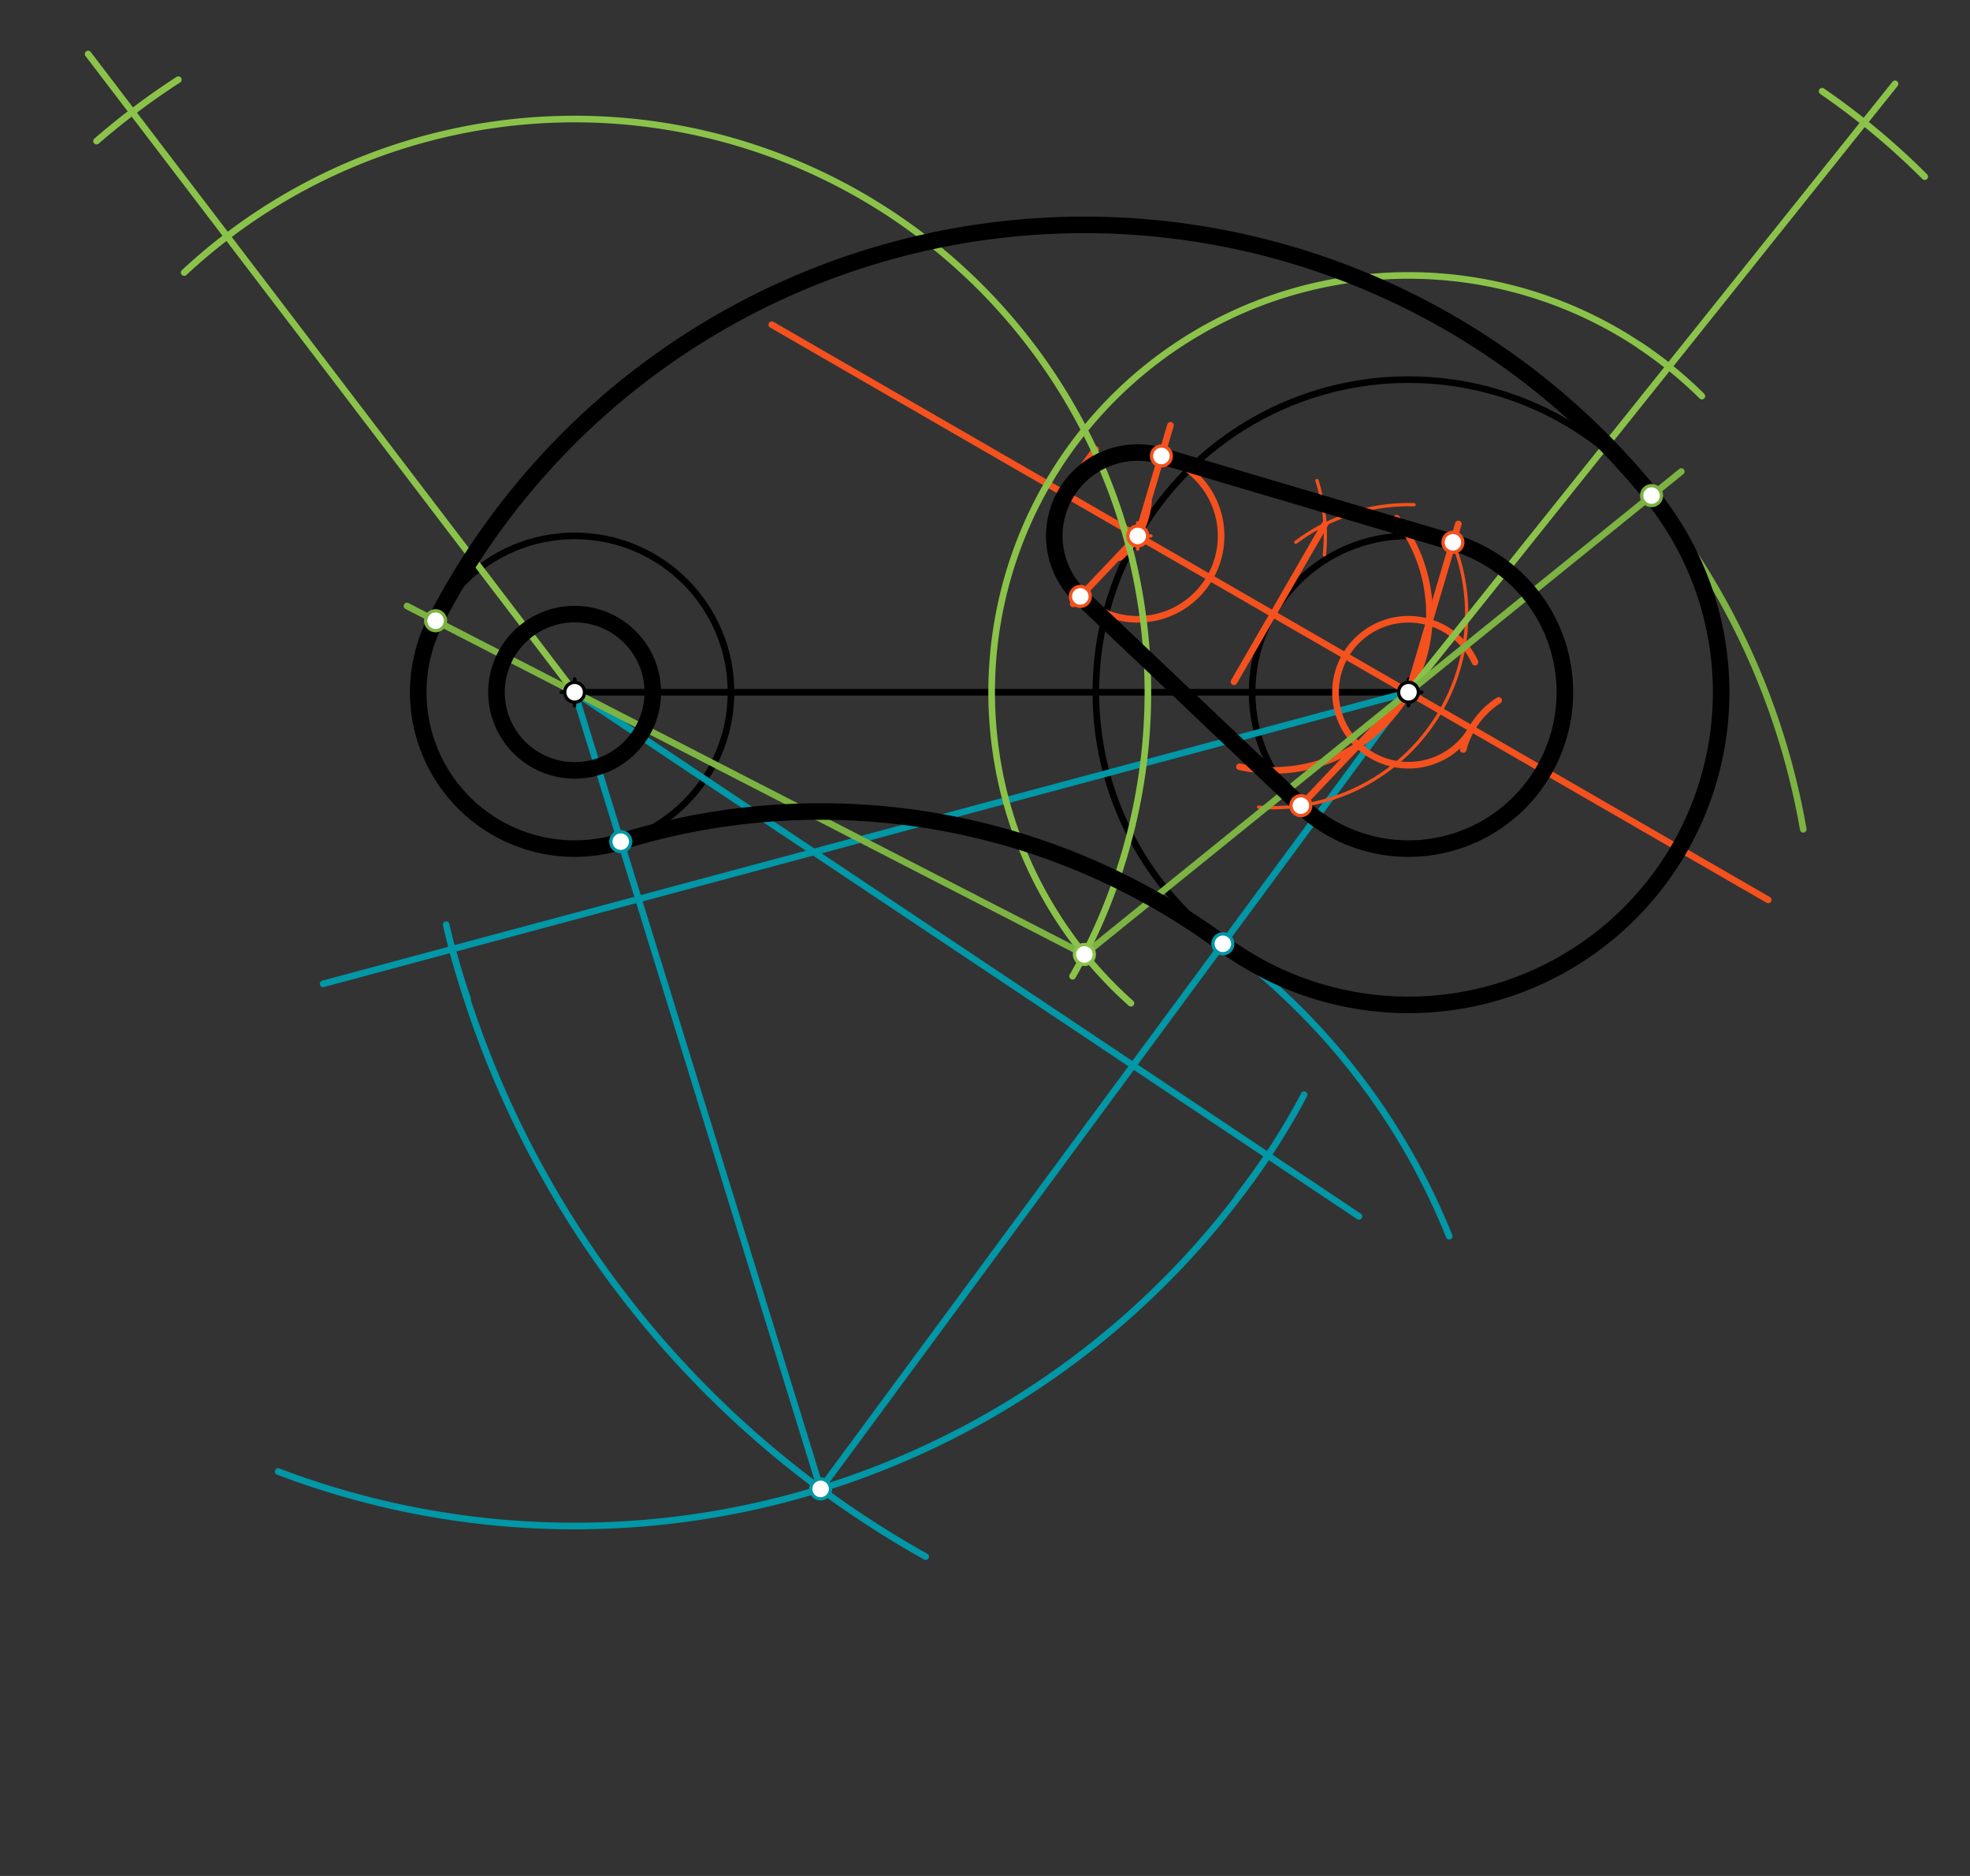 <svg xmlns="http://www.w3.org/2000/svg" class="svg--1it" height="100%" preserveAspectRatio="xMidYMid meet" viewBox="0 0 595.276 566.929" width="100%"><rect x="0" y="0" width="595.276" height="566.929" fill="#333333" stroke="none"/><defs><marker id="marker-arrow" markerHeight="16" markerUnits="userSpaceOnUse" markerWidth="24" orient="auto-start-reverse" refX="24" refY="4" viewBox="0 0 24 8"><path d="M 0 0 L 24 4 L 0 8 z" stroke="inherit"></path></marker></defs><g class="aux-layer--1FB"></g><g class="main-layer--3Vd"><g class="element--2qn"><line stroke="#000000" stroke-dasharray="none" stroke-linecap="round" stroke-width="2" x1="173.634" x2="425.606" y1="209.202" y2="209.202"></line></g><g class="element--2qn"><g class="center--1s5"><line x1="169.634" y1="209.202" x2="177.634" y2="209.202" stroke="#000000" stroke-width="1" stroke-linecap="round"></line><line x1="173.634" y1="205.202" x2="173.634" y2="213.202" stroke="#000000" stroke-width="1" stroke-linecap="round"></line><circle class="hit--230" cx="173.634" cy="209.202" r="4" stroke="none" fill="transparent"></circle></g><circle cx="173.634" cy="209.202" fill="none" r="23.613" stroke="#000000" stroke-dasharray="none" stroke-width="2"></circle></g><g class="element--2qn"><g class="center--1s5"><line x1="169.634" y1="209.202" x2="177.634" y2="209.202" stroke="#000000" stroke-width="1" stroke-linecap="round"></line><line x1="173.634" y1="205.202" x2="173.634" y2="213.202" stroke="#000000" stroke-width="1" stroke-linecap="round"></line><circle class="hit--230" cx="173.634" cy="209.202" r="4" stroke="none" fill="transparent"></circle></g><circle cx="173.634" cy="209.202" fill="none" r="47.254" stroke="#000000" stroke-dasharray="none" stroke-width="2"></circle></g><g class="element--2qn"><g class="center--1s5"><line x1="421.606" y1="209.202" x2="429.606" y2="209.202" stroke="#000000" stroke-width="1" stroke-linecap="round"></line><line x1="425.606" y1="205.202" x2="425.606" y2="213.202" stroke="#000000" stroke-width="1" stroke-linecap="round"></line><circle class="hit--230" cx="425.606" cy="209.202" r="4" stroke="none" fill="transparent"></circle></g><circle cx="425.606" cy="209.202" fill="none" r="47.254" stroke="#000000" stroke-dasharray="none" stroke-width="2"></circle></g><g class="element--2qn"><g class="center--1s5"><line x1="421.606" y1="209.202" x2="429.606" y2="209.202" stroke="#000000" stroke-width="1" stroke-linecap="round"></line><line x1="425.606" y1="205.202" x2="425.606" y2="213.202" stroke="#000000" stroke-width="1" stroke-linecap="round"></line><circle class="hit--230" cx="425.606" cy="209.202" r="4" stroke="none" fill="transparent"></circle></g><circle cx="425.606" cy="209.202" fill="none" r="94.479" stroke="#000000" stroke-dasharray="none" stroke-width="2"></circle></g><g class="element--2qn"><line stroke="#0097A7" stroke-dasharray="none" stroke-linecap="round" stroke-width="2" x1="97.634" x2="425.606" y1="297.321" y2="209.202"></line></g><g class="element--2qn"><path d="M 141.277 301.743 A 204.718 204.718 0 0 1 134.817 279.446" fill="none" stroke="#0097A7" stroke-dasharray="none" stroke-linecap="round" stroke-width="2"></path></g><g class="element--2qn"><line stroke="#0097A7" stroke-dasharray="none" stroke-linecap="round" stroke-width="2" x1="410.634" x2="173.634" y1="367.604" y2="209.202"></line></g><g class="element--2qn"><path d="M 394.066 330.832 A 204.718 204.718 0 0 1 374.024 361.774" fill="none" stroke="#0097A7" stroke-dasharray="none" stroke-linecap="round" stroke-width="2"></path></g><g class="element--2qn"><path d="M 383.123 349.217 A 251.972 251.972 0 0 1 84.063 444.716" fill="none" stroke="#0097A7" stroke-dasharray="none" stroke-linecap="round" stroke-width="2"></path></g><g class="element--2qn"><path d="M 136.656 286.837 A 299.197 299.197 0 0 0 279.704 470.414" fill="none" stroke="#0097A7" stroke-dasharray="none" stroke-linecap="round" stroke-width="2"></path></g><g class="element--2qn"><line stroke="#0097A7" stroke-dasharray="none" stroke-linecap="round" stroke-width="2" x1="247.969" x2="173.634" y1="449.96" y2="209.202"></line></g><g class="element--2qn"><line stroke="#0097A7" stroke-dasharray="none" stroke-linecap="round" stroke-width="2" x1="247.969" x2="425.606" y1="449.96" y2="209.202"></line></g><g class="element--2qn"><path d="M 187.574 254.353 A 204.718 204.718 0 0 1 437.912 373.598" fill="none" stroke="#0097A7" stroke-dasharray="none" stroke-linecap="round" stroke-width="2"></path></g><g class="element--2qn"><line stroke="#F4511E" stroke-dasharray="none" stroke-linecap="round" stroke-width="2" x1="425.606" x2="233.217" y1="209.202" y2="98.127"></line></g><g class="element--2qn"><line stroke="#F4511E" stroke-dasharray="none" stroke-linecap="round" stroke-width="2" x1="425.606" x2="534.311" y1="209.202" y2="271.964"></line></g><g class="element--2qn"><path d="M 321.961 149.363 A 119.679 119.679 0 0 1 331.081 135.798" fill="none" stroke="#F4511E" stroke-dasharray="none" stroke-linecap="round" stroke-width="2"></path></g><g class="element--2qn"><path d="M 347.063 151.58 A 25.2 25.2 0 0 1 338.355 168.501" fill="none" stroke="#F4511E" stroke-dasharray="none" stroke-linecap="round" stroke-width="2"></path></g><g class="element--2qn"><g class="center--1s5"><line x1="339.785" y1="161.963" x2="347.785" y2="161.963" stroke="#F4511E" stroke-width="1" stroke-linecap="round"></line><line x1="343.785" y1="157.963" x2="343.785" y2="165.963" stroke="#F4511E" stroke-width="1" stroke-linecap="round"></line><circle class="hit--230" cx="343.785" cy="161.963" r="4" stroke="none" fill="transparent"></circle></g><circle cx="343.785" cy="161.963" fill="none" r="25.2" stroke="#F4511E" stroke-dasharray="none" stroke-width="2"></circle></g><g class="element--2qn"><path d="M 427.275 152.534 A 56.693 56.693 0 0 0 391.547 163.88" fill="none" stroke="#F4511E" stroke-dasharray="none" stroke-linecap="round" stroke-width="1"></path></g><g class="element--2qn"><path d="M 397.953 145.235 A 56.693 56.693 0 0 1 400.189 167.678" fill="none" stroke="#F4511E" stroke-dasharray="none" stroke-linecap="round" stroke-width="1"></path></g><g class="element--2qn"><line stroke="#F4511E" stroke-dasharray="none" stroke-linecap="round" stroke-width="2" x1="400.368" x2="372.882" y1="158.437" y2="206.044"></line></g><g class="element--2qn"><path d="M 442.136 226.501 A 25.2 25.2 0 0 1 452.849 211.665" fill="none" stroke="#F4511E" stroke-dasharray="none" stroke-linecap="round" stroke-width="2"></path></g><g class="element--2qn"><path d="M 444.704 220.229 A 22.054 22.054 0 1 1 445.694 200.102" fill="none" stroke="#F4511E" stroke-dasharray="none" stroke-linecap="round" stroke-width="2"></path></g><g class="element--2qn"><path d="M 425.606 209.202 A 47.239 47.239 0 0 0 422.013 156.618" fill="none" stroke="#F4511E" stroke-dasharray="none" stroke-linecap="round" stroke-width="2"></path></g><g class="element--2qn"><path d="M 425.606 209.202 A 47.239 47.239 0 0 1 374.532 231.716" fill="none" stroke="#F4511E" stroke-dasharray="none" stroke-linecap="round" stroke-width="2"></path></g><g class="element--2qn"><line stroke="#F4511E" stroke-dasharray="none" stroke-linecap="round" stroke-width="2" x1="425.606" x2="431.87" y1="209.202" y2="188.057"></line></g><g class="element--2qn"><line stroke="#F4511E" stroke-dasharray="none" stroke-linecap="round" stroke-width="2" x1="431.87" x2="440.672" y1="188.057" y2="158.344"></line></g><g class="element--2qn"><line stroke="#F4511E" stroke-dasharray="none" stroke-linecap="round" stroke-width="2" x1="425.606" x2="410.425" y1="209.202" y2="225.2"></line></g><g class="element--2qn"><path d="M 439.027 163.895 A 58.501 58.501 0 0 1 380.316 243.919" fill="none" stroke="#F4511E" stroke-dasharray="none" stroke-linecap="round" stroke-width="1"></path></g><g class="element--2qn"><line stroke="#F4511E" stroke-dasharray="none" stroke-linecap="round" stroke-width="2" x1="343.785" x2="353.686" y1="161.963" y2="128.539"></line></g><g class="element--2qn"><line stroke="#F4511E" stroke-dasharray="none" stroke-linecap="round" stroke-width="2" x1="393.079" x2="410.425" y1="243.48" y2="225.2"></line></g><g class="element--2qn"><line stroke="#F4511E" stroke-dasharray="none" stroke-linecap="round" stroke-width="2" x1="343.785" x2="324.282" y1="161.963" y2="182.516"></line></g><g class="element--2qn"><line stroke="#F4511E" stroke-dasharray="none" stroke-linecap="round" stroke-width="2" x1="393.079" x2="326.438" y1="243.48" y2="180.243"></line></g><g class="element--2qn"><line stroke="#F4511E" stroke-dasharray="none" stroke-linecap="round" stroke-width="2" x1="439.027" x2="350.942" y1="163.895" y2="137.801"></line></g><g class="element--2qn"><line stroke="#8BC34A" stroke-dasharray="none" stroke-linecap="round" stroke-width="2" x1="425.606" x2="572.634" y1="209.202" y2="25.333"></line></g><g class="element--2qn"><path d="M 581.588 53.381 A 220.479 220.479 0 0 0 550.596 27.576" fill="none" stroke="#8BC34A" stroke-dasharray="none" stroke-linecap="round" stroke-width="2"></path></g><g class="element--2qn"><path d="M 495.564 104.443 A 125.972 125.972 0 0 1 514.257 119.705" fill="none" stroke="#8BC34A" stroke-dasharray="none" stroke-linecap="round" stroke-width="2"></path></g><g class="element--2qn"><path d="M 504.278 110.818 A 125.972 125.972 0 0 0 341.724 303.185" fill="none" stroke="#8BC34A" stroke-dasharray="none" stroke-linecap="round" stroke-width="2"></path></g><g class="element--2qn"><line stroke="#8BC34A" stroke-dasharray="none" stroke-linecap="round" stroke-width="2" x1="173.634" x2="26.634" y1="209.202" y2="16.333"></line></g><g class="element--2qn"><path d="M 53.882 24.08 A 220.479 220.479 0 0 0 29.17 42.646" fill="none" stroke="#8BC34A" stroke-dasharray="none" stroke-linecap="round" stroke-width="2"></path></g><g class="element--2qn"><path d="M 55.657 82.358 A 173.228 173.228 0 0 1 324.104 295.031" fill="none" stroke="#8BC34A" stroke-dasharray="none" stroke-linecap="round" stroke-width="2"></path></g><g class="element--2qn"><line stroke="#7CB342" stroke-dasharray="none" stroke-linecap="round" stroke-width="2" x1="327.677" x2="425.606" y1="288.441" y2="209.202"></line></g><g class="element--2qn"><line stroke="#7CB342" stroke-dasharray="none" stroke-linecap="round" stroke-width="2" x1="425.606" x2="508.036" y1="209.202" y2="142.504"></line></g><g class="element--2qn"><line stroke="#7CB342" stroke-dasharray="none" stroke-linecap="round" stroke-width="2" x1="327.677" x2="173.634" y1="288.441" y2="209.202"></line></g><g class="element--2qn"><line stroke="#7CB342" stroke-dasharray="none" stroke-linecap="round" stroke-width="2" x1="173.634" x2="122.983" y1="209.202" y2="183.148"></line></g><g class="element--2qn"><path d="M 131.614 187.587 A 220.482 220.482 0 0 1 544.889 250.614" fill="none" stroke="#7CB342" stroke-dasharray="none" stroke-linecap="round" stroke-width="2"></path></g><g class="element--2qn"><path d="M 131.614 187.587 A 220.482 220.482 0 0 1 499.076 149.754" fill="none" stroke="#000000" stroke-dasharray="none" stroke-linecap="round" stroke-width="5"></path></g><g class="element--2qn"><path d="M 131.614 187.587 A 47.254 47.254 0 0 0 187.574 254.353" fill="none" stroke="#000000" stroke-dasharray="none" stroke-linecap="round" stroke-width="5"></path></g><g class="element--2qn"><path d="M 187.574 254.353 A 204.718 204.718 0 0 1 369.512 285.227" fill="none" stroke="#000000" stroke-dasharray="none" stroke-linecap="round" stroke-width="5"></path></g><g class="element--2qn"><path d="M 369.512 285.227 A 94.479 94.479 0 0 0 499.052 149.773" fill="none" stroke="#000000" stroke-dasharray="none" stroke-linecap="round" stroke-width="5"></path></g><g class="element--2qn"><path d="M 393.079 243.48 A 47.254 47.254 0 1 0 439.027 163.895" fill="none" stroke="#000000" stroke-dasharray="none" stroke-linecap="round" stroke-width="5"></path></g><g class="element--2qn"><path d="M 326.438 180.243 A 25.2 25.2 0 0 1 350.942 137.801" fill="none" stroke="#000000" stroke-dasharray="none" stroke-linecap="round" stroke-width="5"></path></g><g class="element--2qn"><line stroke="#000000" stroke-dasharray="none" stroke-linecap="round" stroke-width="5" x1="326.438" x2="393.079" y1="180.243" y2="243.48"></line></g><g class="element--2qn"><line stroke="#000000" stroke-dasharray="none" stroke-linecap="round" stroke-width="5" x1="439.027" x2="350.942" y1="163.895" y2="137.801"></line></g><g class="element--2qn"><g class="center--1s5"><line x1="169.634" y1="209.202" x2="177.634" y2="209.202" stroke="#000000" stroke-width="1" stroke-linecap="round"></line><line x1="173.634" y1="205.202" x2="173.634" y2="213.202" stroke="#000000" stroke-width="1" stroke-linecap="round"></line><circle class="hit--230" cx="173.634" cy="209.202" r="4" stroke="none" fill="transparent"></circle></g><circle cx="173.634" cy="209.202" fill="none" r="23.613" stroke="#000000" stroke-dasharray="none" stroke-width="5"></circle></g><g class="element--2qn"><circle cx="173.634" cy="209.202" r="3" stroke="#000000" stroke-width="1" fill="#ffffff"></circle>}</g><g class="element--2qn"><circle cx="425.606" cy="209.202" r="3" stroke="#000000" stroke-width="1" fill="#ffffff"></circle>}</g><g class="element--2qn"><circle cx="247.969" cy="449.96" r="3" stroke="#0097A7" stroke-width="1" fill="#ffffff"></circle>}</g><g class="element--2qn"><circle cx="187.574" cy="254.353" r="3" stroke="#0097A7" stroke-width="1" fill="#ffffff"></circle>}</g><g class="element--2qn"><circle cx="369.512" cy="285.227" r="3" stroke="#0097A7" stroke-width="1" fill="#ffffff"></circle>}</g><g class="element--2qn"><circle cx="393.079" cy="243.48" r="3" stroke="#F4511E" stroke-width="1" fill="#ffffff"></circle>}</g><g class="element--2qn"><circle cx="439.027" cy="163.895" r="3" stroke="#F4511E" stroke-width="1" fill="#ffffff"></circle>}</g><g class="element--2qn"><circle cx="326.438" cy="180.243" r="3" stroke="#F4511E" stroke-width="1" fill="#ffffff"></circle>}</g><g class="element--2qn"><circle cx="350.942" cy="137.801" r="3" stroke="#F4511E" stroke-width="1" fill="#ffffff"></circle>}</g><g class="element--2qn"><circle cx="327.677" cy="288.441" r="3" stroke="#8BC34A" stroke-width="1" fill="#ffffff"></circle>}</g><g class="element--2qn"><circle cx="343.785" cy="161.963" r="3" stroke="#F4511E" stroke-width="1" fill="#ffffff"></circle>}</g><g class="element--2qn"><circle cx="499.052" cy="149.773" r="3" stroke="#7CB342" stroke-width="1" fill="#ffffff"></circle>}</g><g class="element--2qn"><circle cx="131.614" cy="187.587" r="3" stroke="#7CB342" stroke-width="1" fill="#ffffff"></circle>}</g></g><g class="snaps-layer--2PT"></g><g class="temp-layer--rAP"></g></svg>